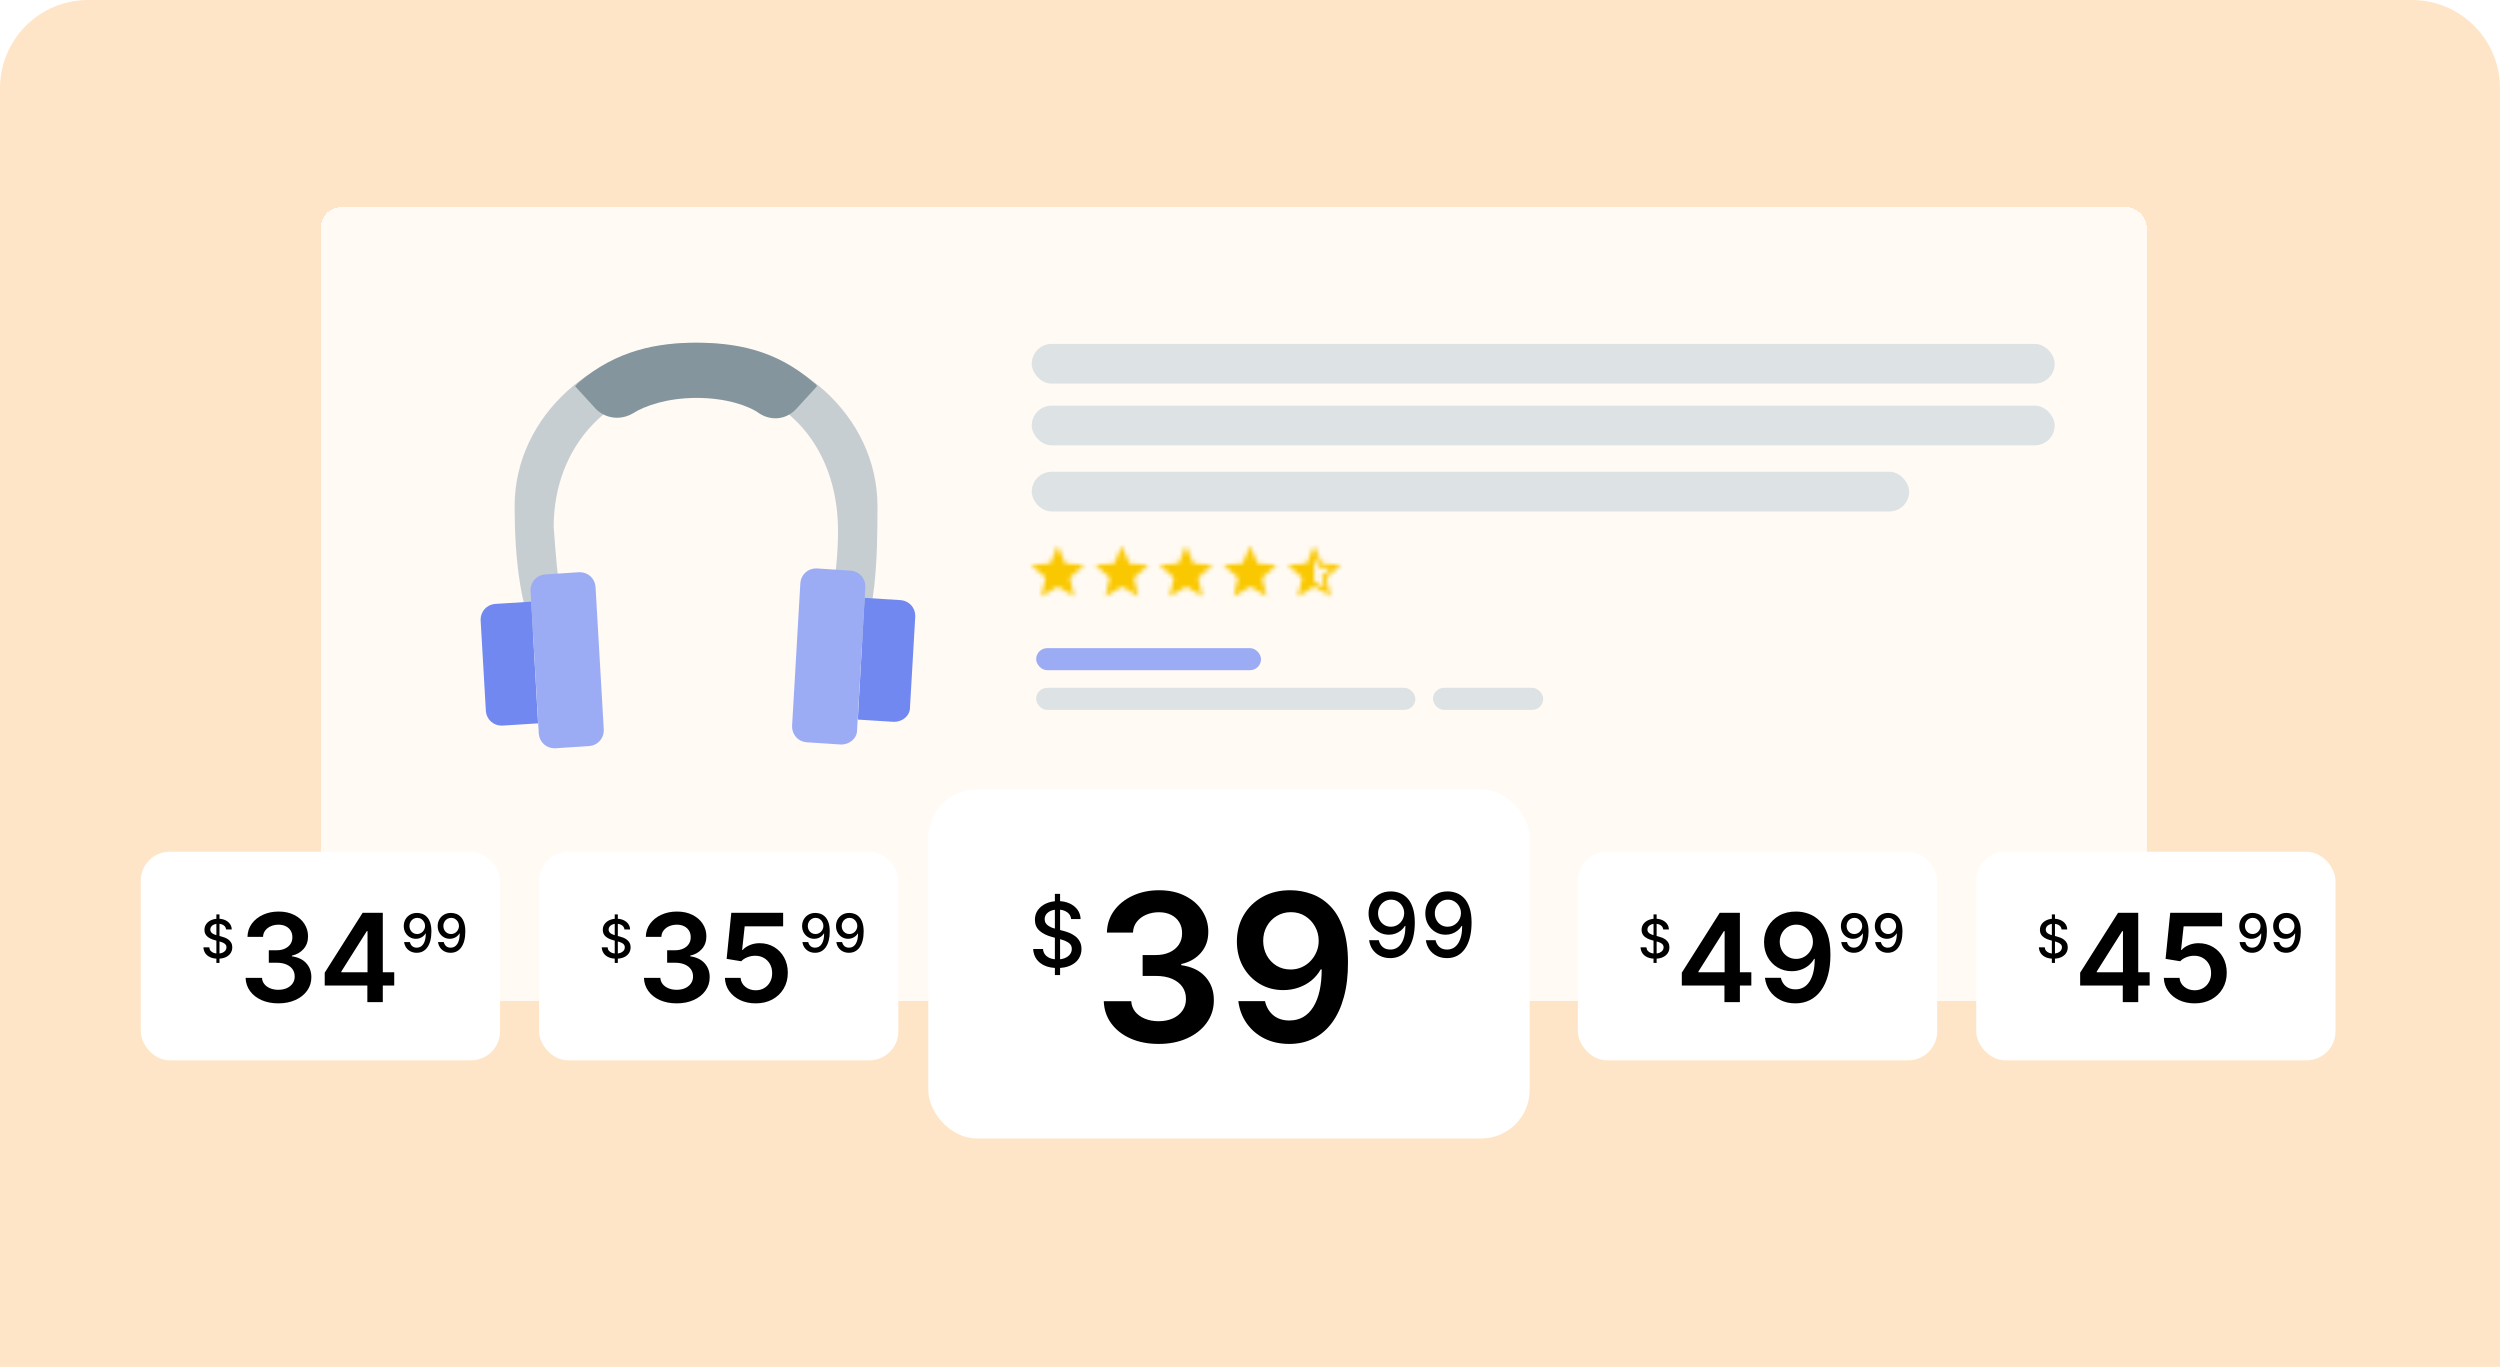 <?xml version="1.0" encoding="UTF-8"?> <svg xmlns="http://www.w3.org/2000/svg" width="567" height="311" viewBox="0 0 567 311" fill="none"><path d="M0 20C0 8.954 8.954 0 20 0H547C558.046 0 567 8.954 567 20V310H0V20Z" fill="#FFE5C7"></path><g filter="url(#filter0_dd_2544_52989)"><rect x="77" y="47" width="414" height="180" rx="4.429" fill="white" fill-opacity="0.8" shape-rendering="crispEdges"></rect></g><path d="M199.012 114.812C199.012 94.331 180.589 77.729 157.864 77.729C135.138 77.729 116.715 94.331 116.715 114.812C116.715 126.412 117.932 139.291 123.116 148.279L130.316 146.957C127.257 139.203 126.523 132.732 125.575 119.456C125.575 101.013 138.673 86.719 157.864 86.719C177.054 86.719 190.062 100.489 190.062 120.404C190.062 129.413 188.318 139.992 185.32 148.279L193.632 149.738C198.821 140.274 199.012 126.203 199.012 114.812Z" fill="#C6CED1"></path><path d="M113.801 164.574L122.03 164.06L120.487 136.456L112.258 136.971C110.372 137.142 109 138.685 109 140.571L110.2 161.317C110.372 163.203 111.915 164.574 113.801 164.574Z" fill="#7088F0"></path><path d="M202.784 163.717L194.555 163.203L196.098 135.599L204.327 136.113C206.213 136.285 207.585 137.828 207.585 139.714L206.385 160.459C206.385 162.345 204.67 163.717 202.784 163.717Z" fill="#7088F0"></path><path d="M190.782 168.861L182.896 168.346C181.01 168.175 179.638 166.632 179.638 164.746L181.524 132.17C181.695 130.284 183.238 128.913 185.124 128.913L193.011 129.427C194.897 129.598 196.269 131.141 196.269 133.027L194.383 165.603C194.383 167.489 192.668 168.861 190.782 168.861Z" fill="#9BACF5"></path><path d="M125.802 169.718L133.689 169.203C135.575 169.032 136.947 167.489 136.947 165.603L135.061 133.027C134.889 131.141 133.346 129.77 131.46 129.77L123.573 130.284C121.688 130.456 120.316 131.999 120.316 133.885L122.202 166.46C122.373 168.346 123.916 169.718 125.802 169.718Z" fill="#9BACF5"></path><path d="M158.025 90.246C151.409 90.246 146.246 92.009 143.502 93.772C140.759 95.359 137.37 95.006 135.111 92.714L130.432 87.602C130.754 87.249 130.916 87.073 131.077 86.896C139.791 79.316 149.312 77.729 157.864 77.729C166.416 77.729 175.937 79.139 184.651 86.896C184.973 87.073 185.135 87.249 185.296 87.602L180.616 92.714C178.357 95.182 174.969 95.535 172.225 93.772C169.805 92.009 164.641 90.246 158.025 90.246Z" fill="#85959D"></path><rect x="234" y="92" width="232" height="9" rx="4.5" fill="#DDE2E4"></rect><rect x="234" y="78" width="232" height="9" rx="4.5" fill="#DDE2E4"></rect><rect x="234" y="107" width="199" height="9" rx="4.5" fill="#DDE2E4"></rect><rect x="235" y="156" width="86" height="5" rx="2.5" fill="#DDE2E4"></rect><rect x="235" y="147" width="51" height="5" rx="2.5" fill="#9BACF5"></rect><rect x="325" y="156" width="25" height="5" rx="2.5" fill="#DDE2E4"></rect><g filter="url(#filter1_dd_2544_52989)"><rect x="215.686" y="179" width="136.4" height="79.2" rx="11" fill="white"></rect></g><path d="M239.247 221.141V202.731H240.427V221.141H239.247ZM242.937 208.441C242.86 207.76 242.544 207.233 241.987 206.859C241.431 206.48 240.731 206.291 239.887 206.291C239.283 206.291 238.761 206.387 238.32 206.579C237.879 206.766 237.536 207.024 237.291 207.355C237.052 207.681 236.932 208.053 236.932 208.47C236.932 208.82 237.013 209.122 237.176 209.376C237.344 209.63 237.562 209.844 237.831 210.016C238.104 210.184 238.396 210.325 238.708 210.44C239.02 210.551 239.319 210.642 239.607 210.714L241.045 211.088C241.515 211.203 241.997 211.359 242.491 211.555C242.985 211.752 243.442 212.011 243.864 212.332C244.286 212.653 244.627 213.051 244.886 213.526C245.149 214 245.281 214.568 245.281 215.23C245.281 216.064 245.065 216.805 244.634 217.452C244.207 218.099 243.586 218.61 242.771 218.984C241.961 219.358 240.981 219.545 239.83 219.545C238.727 219.545 237.773 219.37 236.968 219.02C236.162 218.67 235.532 218.174 235.076 217.531C234.621 216.884 234.369 216.117 234.321 215.23H236.551C236.594 215.762 236.766 216.206 237.068 216.56C237.375 216.91 237.766 217.172 238.241 217.344C238.72 217.512 239.245 217.596 239.816 217.596C240.444 217.596 241.002 217.498 241.491 217.301C241.985 217.1 242.373 216.822 242.656 216.467C242.939 216.107 243.08 215.688 243.08 215.208C243.08 214.772 242.956 214.415 242.707 214.137C242.462 213.859 242.129 213.629 241.707 213.446C241.29 213.264 240.818 213.104 240.29 212.965L238.55 212.49C237.37 212.169 236.436 211.697 235.745 211.073C235.06 210.45 234.717 209.625 234.717 208.599C234.717 207.751 234.947 207.01 235.407 206.377C235.867 205.744 236.491 205.253 237.277 204.903C238.063 204.548 238.95 204.371 239.938 204.371C240.935 204.371 241.815 204.546 242.577 204.896C243.344 205.246 243.948 205.728 244.389 206.341C244.83 206.95 245.06 207.65 245.08 208.441H242.937Z" fill="black"></path><path d="M315.5 202.171C316.157 202.176 316.804 202.296 317.441 202.53C318.079 202.765 318.654 203.149 319.167 203.681C319.685 204.213 320.097 204.932 320.404 205.839C320.716 206.74 320.874 207.862 320.879 209.204C320.879 210.494 320.749 211.642 320.491 212.649C320.232 213.651 319.86 214.497 319.376 215.187C318.896 215.878 318.314 216.403 317.628 216.762C316.943 217.122 316.171 217.302 315.313 217.302C314.435 217.302 313.656 217.129 312.976 216.784C312.295 216.439 311.741 215.962 311.314 215.353C310.888 214.739 310.622 214.034 310.516 213.238H312.709C312.853 213.871 313.146 214.384 313.587 214.777C314.033 215.166 314.608 215.36 315.313 215.36C316.391 215.36 317.233 214.89 317.837 213.95C318.441 213.006 318.745 211.688 318.75 209.995H318.635C318.386 210.407 318.074 210.762 317.7 211.059C317.331 211.357 316.916 211.587 316.456 211.75C315.996 211.913 315.505 211.994 314.982 211.994C314.133 211.994 313.361 211.786 312.666 211.369C311.971 210.952 311.417 210.379 311.005 209.65C310.593 208.921 310.387 208.089 310.387 207.155C310.387 206.224 310.598 205.381 311.019 204.623C311.446 203.866 312.041 203.266 312.803 202.825C313.57 202.379 314.469 202.161 315.5 202.171ZM315.507 204.041C314.946 204.041 314.44 204.18 313.99 204.458C313.544 204.731 313.191 205.103 312.932 205.572C312.674 206.037 312.544 206.555 312.544 207.126C312.544 207.696 312.669 208.214 312.918 208.679C313.172 209.139 313.517 209.506 313.954 209.779C314.395 210.048 314.898 210.182 315.464 210.182C315.886 210.182 316.279 210.101 316.643 209.938C317.008 209.775 317.326 209.549 317.6 209.262C317.873 208.969 318.086 208.638 318.24 208.269C318.393 207.9 318.47 207.512 318.47 207.104C318.47 206.562 318.34 206.059 318.081 205.594C317.827 205.129 317.477 204.755 317.031 204.472C316.586 204.184 316.077 204.041 315.507 204.041ZM328.374 202.171C329.031 202.176 329.678 202.296 330.316 202.53C330.953 202.765 331.529 203.149 332.042 203.681C332.56 204.213 332.972 204.932 333.279 205.839C333.59 206.74 333.749 207.862 333.753 209.204C333.753 210.494 333.624 211.642 333.365 212.649C333.106 213.651 332.735 214.497 332.25 215.187C331.771 215.878 331.188 216.403 330.503 216.762C329.817 217.122 329.045 217.302 328.187 217.302C327.31 217.302 326.531 217.129 325.85 216.784C325.169 216.439 324.615 215.962 324.189 215.353C323.762 214.739 323.496 214.034 323.39 213.238H325.584C325.728 213.871 326.02 214.384 326.461 214.777C326.907 215.166 327.482 215.36 328.187 215.36C329.266 215.36 330.107 214.89 330.711 213.95C331.315 213.006 331.62 211.688 331.625 209.995H331.51C331.26 210.407 330.949 210.762 330.575 211.059C330.206 211.357 329.791 211.587 329.331 211.75C328.87 211.913 328.379 211.994 327.856 211.994C327.008 211.994 326.236 211.786 325.541 211.369C324.846 210.952 324.292 210.379 323.88 209.65C323.467 208.921 323.261 208.089 323.261 207.155C323.261 206.224 323.472 205.381 323.894 204.623C324.321 203.866 324.915 203.266 325.677 202.825C326.444 202.379 327.343 202.161 328.374 202.171ZM328.381 204.041C327.82 204.041 327.315 204.18 326.864 204.458C326.418 204.731 326.066 205.103 325.807 205.572C325.548 206.037 325.418 206.555 325.418 207.126C325.418 207.696 325.543 208.214 325.792 208.679C326.047 209.139 326.392 209.506 326.828 209.779C327.269 210.048 327.772 210.182 328.338 210.182C328.76 210.182 329.153 210.101 329.518 209.938C329.882 209.775 330.201 209.549 330.474 209.262C330.747 208.969 330.961 208.638 331.114 208.269C331.267 207.9 331.344 207.512 331.344 207.104C331.344 206.562 331.215 206.059 330.956 205.594C330.702 205.129 330.352 204.755 329.906 204.472C329.46 204.184 328.952 204.041 328.381 204.041Z" fill="black"></path><path d="M262.777 236.764C260.392 236.764 258.271 236.355 256.416 235.538C254.571 234.721 253.113 233.583 252.042 232.125C250.971 230.668 250.402 228.983 250.336 227.073H256.565C256.62 227.989 256.924 228.79 257.476 229.475C258.028 230.149 258.763 230.673 259.679 231.049C260.596 231.424 261.623 231.612 262.761 231.612C263.976 231.612 265.052 231.402 265.991 230.982C266.93 230.552 267.664 229.955 268.194 229.193C268.725 228.431 268.984 227.553 268.973 226.559C268.984 225.532 268.719 224.626 268.178 223.842C267.637 223.058 266.853 222.445 265.825 222.003C264.809 221.562 263.583 221.341 262.148 221.341H259.149V216.603H262.148C263.329 216.603 264.362 216.398 265.246 215.99C266.14 215.581 266.842 215.007 267.35 214.267C267.858 213.516 268.106 212.649 268.095 211.666C268.106 210.705 267.891 209.871 267.449 209.164C267.018 208.447 266.405 207.889 265.61 207.491C264.826 207.094 263.904 206.895 262.843 206.895C261.805 206.895 260.844 207.083 259.961 207.458C259.077 207.834 258.365 208.369 257.824 209.065C257.283 209.75 256.996 210.567 256.962 211.517H251.048C251.092 209.617 251.639 207.95 252.688 206.514C253.749 205.067 255.162 203.94 256.929 203.134C258.696 202.317 260.679 201.908 262.877 201.908C265.141 201.908 267.107 202.334 268.774 203.184C270.453 204.023 271.751 205.155 272.667 206.58C273.584 208.005 274.042 209.579 274.042 211.302C274.053 213.212 273.49 214.814 272.353 216.106C271.226 217.398 269.746 218.243 267.913 218.64V218.905C270.298 219.237 272.126 220.12 273.396 221.556C274.677 222.981 275.312 224.753 275.301 226.874C275.301 228.774 274.76 230.474 273.678 231.976C272.607 233.467 271.127 234.638 269.238 235.488C267.361 236.339 265.207 236.764 262.777 236.764ZM292.767 201.908C294.39 201.919 295.969 202.207 297.505 202.77C299.051 203.322 300.442 204.228 301.679 205.487C302.916 206.735 303.899 208.408 304.628 210.506C305.357 212.605 305.721 215.2 305.721 218.293C305.733 221.208 305.423 223.815 304.794 226.112C304.175 228.398 303.286 230.331 302.127 231.91C300.967 233.489 299.57 234.693 297.935 235.522C296.301 236.35 294.462 236.764 292.419 236.764C290.276 236.764 288.376 236.344 286.72 235.505C285.074 234.666 283.743 233.517 282.727 232.059C281.711 230.601 281.087 228.934 280.855 227.056H286.902C287.211 228.404 287.841 229.475 288.791 230.27C289.751 231.054 290.961 231.446 292.419 231.446C294.771 231.446 296.582 230.425 297.852 228.381C299.123 226.338 299.758 223.5 299.758 219.866H299.526C298.984 220.838 298.283 221.678 297.422 222.384C296.56 223.08 295.583 223.616 294.489 223.991C293.407 224.367 292.259 224.555 291.044 224.555C289.056 224.555 287.267 224.08 285.676 223.13C284.097 222.18 282.843 220.877 281.916 219.22C280.999 217.564 280.535 215.67 280.524 213.538C280.524 211.329 281.032 209.347 282.048 207.591C283.075 205.824 284.505 204.432 286.339 203.416C288.172 202.389 290.315 201.886 292.767 201.908ZM292.783 206.878C291.59 206.878 290.514 207.171 289.553 207.756C288.603 208.331 287.852 209.115 287.3 210.109C286.758 211.092 286.488 212.191 286.488 213.405C286.499 214.609 286.77 215.703 287.3 216.686C287.841 217.669 288.575 218.447 289.503 219.021C290.442 219.596 291.513 219.883 292.717 219.883C293.611 219.883 294.445 219.712 295.218 219.369C295.991 219.027 296.665 218.552 297.239 217.945C297.825 217.326 298.278 216.625 298.598 215.841C298.929 215.057 299.089 214.228 299.078 213.356C299.078 212.196 298.802 211.125 298.25 210.142C297.709 209.159 296.963 208.369 296.014 207.773C295.075 207.176 293.998 206.878 292.783 206.878Z" fill="black"></path><g filter="url(#filter2_dd_2544_52989)"><rect x="360.943" y="193.172" width="81.486" height="47.314" rx="6.571" fill="white"></rect></g><path d="M375.019 218.386V207.388H375.723V218.386H375.019ZM377.222 210.799C377.177 210.392 376.988 210.077 376.655 209.854C376.323 209.627 375.905 209.514 375.401 209.514C375.04 209.514 374.728 209.571 374.464 209.686C374.201 209.798 373.996 209.952 373.85 210.15C373.707 210.345 373.635 210.567 373.635 210.816C373.635 211.025 373.684 211.205 373.781 211.357C373.882 211.509 374.012 211.636 374.172 211.74C374.335 211.84 374.51 211.924 374.696 211.993C374.883 212.059 375.062 212.113 375.233 212.156L376.093 212.38C376.373 212.448 376.661 212.541 376.956 212.659C377.251 212.776 377.525 212.931 377.777 213.123C378.029 213.315 378.232 213.553 378.387 213.836C378.544 214.12 378.623 214.459 378.623 214.854C378.623 215.353 378.494 215.795 378.236 216.182C377.981 216.568 377.611 216.873 377.124 217.097C376.64 217.32 376.054 217.432 375.367 217.432C374.708 217.432 374.138 217.327 373.657 217.118C373.175 216.909 372.799 216.613 372.527 216.229C372.255 215.842 372.104 215.384 372.076 214.854H373.407C373.433 215.172 373.536 215.437 373.717 215.649C373.9 215.858 374.134 216.014 374.417 216.117C374.703 216.218 375.017 216.268 375.358 216.268C375.733 216.268 376.067 216.209 376.359 216.092C376.654 215.971 376.886 215.805 377.055 215.593C377.224 215.378 377.308 215.128 377.308 214.841C377.308 214.581 377.234 214.367 377.085 214.201C376.939 214.035 376.74 213.898 376.488 213.789C376.239 213.68 375.957 213.584 375.641 213.501L374.602 213.217C373.897 213.026 373.339 212.743 372.926 212.371C372.517 211.999 372.312 211.506 372.312 210.893C372.312 210.386 372.449 209.944 372.724 209.566C372.999 209.188 373.372 208.894 373.841 208.685C374.311 208.473 374.841 208.367 375.431 208.367C376.027 208.367 376.552 208.472 377.008 208.681C377.466 208.89 377.827 209.178 378.09 209.544C378.354 209.908 378.491 210.326 378.503 210.799H377.222Z" fill="black"></path><path d="M420.572 207.053C420.964 207.056 421.351 207.127 421.732 207.267C422.113 207.408 422.457 207.637 422.763 207.955C423.072 208.273 423.319 208.702 423.502 209.244C423.688 209.782 423.783 210.452 423.786 211.254C423.786 212.025 423.708 212.711 423.554 213.312C423.399 213.911 423.177 214.416 422.888 214.829C422.601 215.241 422.253 215.555 421.844 215.77C421.434 215.984 420.973 216.092 420.46 216.092C419.936 216.092 419.471 215.989 419.064 215.782C418.657 215.576 418.327 215.291 418.072 214.928C417.817 214.561 417.658 214.14 417.595 213.664H418.905C418.991 214.043 419.166 214.349 419.429 214.584C419.696 214.816 420.039 214.932 420.46 214.932C421.105 214.932 421.607 214.651 421.968 214.09C422.329 213.526 422.511 212.738 422.514 211.727H422.445C422.296 211.973 422.11 212.185 421.887 212.363C421.666 212.54 421.418 212.678 421.143 212.775C420.869 212.873 420.575 212.921 420.263 212.921C419.756 212.921 419.295 212.797 418.879 212.547C418.464 212.298 418.133 211.956 417.887 211.521C417.641 211.085 417.518 210.588 417.518 210.03C417.518 209.474 417.644 208.97 417.896 208.518C418.15 208.065 418.506 207.707 418.961 207.444C419.419 207.177 419.956 207.047 420.572 207.053ZM420.576 208.17C420.241 208.17 419.939 208.253 419.67 208.419C419.404 208.582 419.193 208.804 419.038 209.085C418.884 209.363 418.806 209.672 418.806 210.013C418.806 210.354 418.881 210.663 419.03 210.941C419.182 211.216 419.388 211.435 419.648 211.598C419.912 211.758 420.213 211.839 420.551 211.839C420.803 211.839 421.037 211.79 421.255 211.693C421.473 211.595 421.663 211.461 421.827 211.289C421.99 211.114 422.117 210.916 422.209 210.696C422.301 210.475 422.346 210.243 422.346 210C422.346 209.676 422.269 209.375 422.114 209.098C421.963 208.82 421.754 208.596 421.487 208.427C421.221 208.256 420.917 208.17 420.576 208.17ZM428.263 207.053C428.656 207.056 429.042 207.127 429.423 207.267C429.804 207.408 430.148 207.637 430.454 207.955C430.764 208.273 431.01 208.702 431.193 209.244C431.379 209.782 431.474 210.452 431.477 211.254C431.477 212.025 431.399 212.711 431.245 213.312C431.09 213.911 430.868 214.416 430.579 214.829C430.293 215.241 429.945 215.555 429.535 215.77C429.125 215.984 428.664 216.092 428.152 216.092C427.627 216.092 427.162 215.989 426.755 215.782C426.349 215.576 426.018 215.291 425.763 214.928C425.508 214.561 425.349 214.14 425.286 213.664H426.596C426.682 214.043 426.857 214.349 427.121 214.584C427.387 214.816 427.731 214.932 428.152 214.932C428.796 214.932 429.299 214.651 429.66 214.09C430.02 213.526 430.202 212.738 430.205 211.727H430.136C429.987 211.973 429.801 212.185 429.578 212.363C429.357 212.54 429.11 212.678 428.835 212.775C428.56 212.873 428.266 212.921 427.954 212.921C427.447 212.921 426.986 212.797 426.571 212.547C426.155 212.298 425.825 211.956 425.578 211.521C425.332 211.085 425.209 210.588 425.209 210.03C425.209 209.474 425.335 208.97 425.587 208.518C425.842 208.065 426.197 207.707 426.652 207.444C427.11 207.177 427.648 207.047 428.263 207.053ZM428.268 208.17C427.932 208.17 427.63 208.253 427.361 208.419C427.095 208.582 426.884 208.804 426.73 209.085C426.575 209.363 426.498 209.672 426.498 210.013C426.498 210.354 426.572 210.663 426.721 210.941C426.873 211.216 427.079 211.435 427.34 211.598C427.603 211.758 427.904 211.839 428.242 211.839C428.494 211.839 428.729 211.79 428.946 211.693C429.164 211.595 429.355 211.461 429.518 211.289C429.681 211.114 429.808 210.916 429.9 210.696C429.992 210.475 430.038 210.243 430.038 210C430.038 209.676 429.96 209.375 429.806 209.098C429.654 208.82 429.445 208.596 429.178 208.427C428.912 208.256 428.608 208.17 428.268 208.17Z" fill="black"></path><path d="M381.435 223.525V220.606L390.035 207.017H392.47V211.174H390.985L385.196 220.348V220.507H397.201V223.525H381.435ZM391.104 227.286V222.634L391.144 221.328V207.017H394.608V227.286H391.104ZM407.399 206.74C408.369 206.747 409.313 206.918 410.23 207.255C411.154 207.585 411.985 208.126 412.724 208.878C413.463 209.623 414.05 210.623 414.485 211.877C414.921 213.13 415.139 214.681 415.139 216.528C415.145 218.27 414.96 219.827 414.584 221.199C414.215 222.565 413.684 223.72 412.991 224.663C412.298 225.607 411.464 226.326 410.487 226.821C409.511 227.316 408.412 227.563 407.191 227.563C405.912 227.563 404.777 227.312 403.787 226.811C402.804 226.309 402.009 225.623 401.402 224.752C400.795 223.881 400.422 222.885 400.284 221.763H403.896C404.081 222.568 404.457 223.208 405.024 223.683C405.598 224.152 406.321 224.386 407.191 224.386C408.597 224.386 409.679 223.776 410.438 222.555C411.196 221.335 411.576 219.639 411.576 217.468H411.437C411.114 218.049 410.695 218.55 410.18 218.973C409.666 219.388 409.082 219.708 408.429 219.933C407.782 220.157 407.096 220.269 406.37 220.269C405.182 220.269 404.114 219.985 403.163 219.418C402.22 218.85 401.471 218.072 400.917 217.082C400.369 216.093 400.092 214.961 400.086 213.688C400.086 212.368 400.389 211.184 400.996 210.135C401.61 209.079 402.464 208.248 403.559 207.641C404.655 207.027 405.935 206.727 407.399 206.74ZM407.409 209.709C406.697 209.709 406.053 209.884 405.479 210.234C404.912 210.577 404.463 211.045 404.133 211.639C403.81 212.226 403.648 212.883 403.648 213.608C403.655 214.328 403.817 214.981 404.133 215.568C404.457 216.155 404.895 216.62 405.45 216.963C406.01 217.307 406.65 217.478 407.37 217.478C407.904 217.478 408.402 217.376 408.864 217.171C409.326 216.967 409.728 216.683 410.071 216.32C410.421 215.951 410.692 215.532 410.883 215.063C411.081 214.595 411.177 214.1 411.17 213.579C411.17 212.886 411.005 212.246 410.675 211.659C410.352 211.072 409.907 210.6 409.339 210.244C408.778 209.887 408.135 209.709 407.409 209.709Z" fill="black"></path><g filter="url(#filter3_dd_2544_52989)"><rect x="451.286" y="193.172" width="81.486" height="47.314" rx="6.571" fill="white"></rect></g><path d="M465.361 218.386V207.388H466.066V218.386H465.361ZM467.565 210.799C467.519 210.392 467.33 210.077 466.998 209.854C466.666 209.627 466.248 209.514 465.744 209.514C465.383 209.514 465.071 209.571 464.807 209.686C464.544 209.798 464.339 209.952 464.193 210.15C464.05 210.345 463.978 210.567 463.978 210.816C463.978 211.025 464.027 211.205 464.124 211.357C464.224 211.509 464.355 211.636 464.515 211.74C464.678 211.84 464.853 211.924 465.039 211.993C465.225 212.059 465.404 212.113 465.576 212.156L466.435 212.38C466.716 212.448 467.004 212.541 467.299 212.659C467.594 212.776 467.867 212.931 468.119 213.123C468.372 213.315 468.575 213.553 468.73 213.836C468.887 214.12 468.966 214.459 468.966 214.854C468.966 215.353 468.837 215.795 468.579 216.182C468.324 216.568 467.953 216.873 467.466 217.097C466.982 217.32 466.397 217.432 465.709 217.432C465.051 217.432 464.481 217.327 463.999 217.118C463.518 216.909 463.142 216.613 462.87 216.229C462.597 215.842 462.447 215.384 462.418 214.854H463.75C463.776 215.172 463.879 215.437 464.06 215.649C464.243 215.858 464.476 216.014 464.76 216.117C465.046 216.218 465.36 216.268 465.701 216.268C466.076 216.268 466.41 216.209 466.702 216.092C466.997 215.971 467.229 215.805 467.398 215.593C467.567 215.378 467.651 215.128 467.651 214.841C467.651 214.581 467.577 214.367 467.428 214.201C467.282 214.035 467.083 213.898 466.831 213.789C466.581 213.68 466.299 213.584 465.984 213.501L464.945 213.217C464.24 213.026 463.682 212.743 463.269 212.371C462.86 211.999 462.655 211.506 462.655 210.893C462.655 210.386 462.792 209.944 463.067 209.566C463.342 209.188 463.714 208.894 464.184 208.685C464.654 208.473 465.184 208.367 465.774 208.367C466.369 208.367 466.895 208.472 467.35 208.681C467.809 208.89 468.17 209.178 468.433 209.544C468.697 209.908 468.834 210.326 468.846 210.799H467.565Z" fill="black"></path><path d="M510.915 207.053C511.307 207.056 511.694 207.127 512.075 207.267C512.456 207.408 512.8 207.637 513.106 207.955C513.415 208.273 513.662 208.702 513.845 209.244C514.031 209.782 514.126 210.452 514.129 211.254C514.129 212.025 514.051 212.711 513.897 213.312C513.742 213.911 513.52 214.416 513.231 214.829C512.944 215.241 512.596 215.555 512.187 215.77C511.777 215.984 511.316 216.092 510.803 216.092C510.279 216.092 509.814 215.989 509.407 215.782C509 215.576 508.67 215.291 508.415 214.928C508.16 214.561 508.001 214.14 507.938 213.664H509.248C509.334 214.043 509.509 214.349 509.772 214.584C510.039 214.816 510.382 214.932 510.803 214.932C511.448 214.932 511.95 214.651 512.311 214.09C512.672 213.526 512.854 212.738 512.857 211.727H512.788C512.639 211.973 512.453 212.185 512.23 212.363C512.009 212.54 511.761 212.678 511.486 212.775C511.212 212.873 510.918 212.921 510.606 212.921C510.099 212.921 509.638 212.797 509.222 212.547C508.807 212.298 508.476 211.956 508.23 211.521C507.984 211.085 507.861 210.588 507.861 210.03C507.861 209.474 507.987 208.97 508.239 208.518C508.493 208.065 508.849 207.707 509.304 207.444C509.762 207.177 510.299 207.047 510.915 207.053ZM510.919 208.17C510.584 208.17 510.282 208.253 510.013 208.419C509.747 208.582 509.536 208.804 509.381 209.085C509.227 209.363 509.149 209.672 509.149 210.013C509.149 210.354 509.224 210.663 509.373 210.941C509.525 211.216 509.731 211.435 509.991 211.598C510.255 211.758 510.556 211.839 510.894 211.839C511.146 211.839 511.381 211.79 511.598 211.693C511.816 211.595 512.006 211.461 512.17 211.289C512.333 211.114 512.46 210.916 512.552 210.696C512.644 210.475 512.689 210.243 512.689 210C512.689 209.676 512.612 209.375 512.457 209.098C512.306 208.82 512.097 208.596 511.83 208.427C511.564 208.256 511.26 208.17 510.919 208.17ZM518.606 207.053C518.999 207.056 519.385 207.127 519.766 207.267C520.147 207.408 520.491 207.637 520.797 207.955C521.107 208.273 521.353 208.702 521.536 209.244C521.722 209.782 521.817 210.452 521.82 211.254C521.82 212.025 521.743 212.711 521.588 213.312C521.433 213.911 521.211 214.416 520.922 214.829C520.636 215.241 520.288 215.555 519.878 215.77C519.468 215.984 519.007 216.092 518.495 216.092C517.97 216.092 517.505 215.989 517.098 215.782C516.692 215.576 516.361 215.291 516.106 214.928C515.851 214.561 515.692 214.14 515.629 213.664H516.939C517.025 214.043 517.2 214.349 517.464 214.584C517.73 214.816 518.074 214.932 518.495 214.932C519.139 214.932 519.642 214.651 520.003 214.09C520.363 213.526 520.545 212.738 520.548 211.727H520.479C520.331 211.973 520.144 212.185 519.921 212.363C519.7 212.54 519.453 212.678 519.178 212.775C518.903 212.873 518.609 212.921 518.297 212.921C517.79 212.921 517.329 212.797 516.914 212.547C516.498 212.298 516.168 211.956 515.921 211.521C515.675 211.085 515.552 210.588 515.552 210.03C515.552 209.474 515.678 208.97 515.93 208.518C516.185 208.065 516.54 207.707 516.995 207.444C517.454 207.177 517.991 207.047 518.606 207.053ZM518.611 208.17C518.276 208.17 517.973 208.253 517.704 208.419C517.438 208.582 517.227 208.804 517.073 209.085C516.918 209.363 516.841 209.672 516.841 210.013C516.841 210.354 516.915 210.663 517.064 210.941C517.216 211.216 517.422 211.435 517.683 211.598C517.946 211.758 518.247 211.839 518.585 211.839C518.837 211.839 519.072 211.79 519.289 211.693C519.507 211.595 519.698 211.461 519.861 211.289C520.024 211.114 520.151 210.916 520.243 210.696C520.335 210.475 520.381 210.243 520.381 210C520.381 209.676 520.303 209.375 520.149 209.098C519.997 208.82 519.788 208.596 519.521 208.427C519.255 208.256 518.951 208.17 518.611 208.17Z" fill="black"></path><path d="M471.778 223.525V220.606L480.378 207.017H482.813V211.174H481.328L475.539 220.348V220.507H487.544V223.525H471.778ZM481.447 227.286V222.634L481.487 221.328V207.017H484.951V227.286H481.447ZM497.752 227.563C496.433 227.563 495.252 227.316 494.209 226.821C493.167 226.319 492.339 225.633 491.725 224.762C491.118 223.891 490.795 222.895 490.755 221.773H494.318C494.384 222.605 494.744 223.284 495.397 223.812C496.05 224.333 496.835 224.594 497.752 224.594C498.471 224.594 499.111 224.429 499.672 224.099C500.233 223.769 500.675 223.311 500.998 222.723C501.322 222.136 501.48 221.467 501.473 220.714C501.48 219.949 501.318 219.269 500.989 218.676C500.659 218.082 500.207 217.617 499.633 217.28C499.059 216.937 498.399 216.766 497.653 216.766C497.046 216.759 496.449 216.871 495.862 217.102C495.275 217.333 494.81 217.636 494.467 218.013L491.151 217.468L492.21 207.017H503.967V210.085H495.248L494.664 215.459H494.783C495.159 215.017 495.69 214.651 496.377 214.361C497.063 214.064 497.815 213.915 498.633 213.915C499.86 213.915 500.956 214.206 501.919 214.786C502.882 215.36 503.641 216.152 504.195 217.161C504.749 218.171 505.026 219.326 505.026 220.625C505.026 221.965 504.716 223.159 504.096 224.208C503.483 225.25 502.628 226.072 501.533 226.672C500.444 227.266 499.184 227.563 497.752 227.563Z" fill="black"></path><g filter="url(#filter4_dd_2544_52989)"><rect x="125.343" y="193.172" width="81.486" height="47.314" rx="6.571" fill="white"></rect></g><path d="M139.419 218.386V207.388H140.123V218.386H139.419ZM141.623 210.799C141.577 210.392 141.388 210.077 141.056 209.854C140.723 209.627 140.305 209.514 139.801 209.514C139.44 209.514 139.128 209.571 138.864 209.686C138.601 209.798 138.396 209.952 138.25 210.15C138.107 210.345 138.035 210.567 138.035 210.816C138.035 211.025 138.084 211.205 138.181 211.357C138.282 211.509 138.412 211.636 138.572 211.74C138.736 211.84 138.91 211.924 139.096 211.993C139.283 212.059 139.462 212.113 139.634 212.156L140.493 212.38C140.773 212.448 141.061 212.541 141.356 212.659C141.651 212.776 141.925 212.931 142.177 213.123C142.429 213.315 142.632 213.553 142.787 213.836C142.944 214.12 143.023 214.459 143.023 214.854C143.023 215.353 142.894 215.795 142.637 216.182C142.382 216.568 142.011 216.873 141.524 217.097C141.04 217.32 140.454 217.432 139.767 217.432C139.108 217.432 138.538 217.327 138.057 217.118C137.576 216.909 137.199 216.613 136.927 216.229C136.655 215.842 136.504 215.384 136.476 214.854H137.808C137.833 215.172 137.937 215.437 138.117 215.649C138.3 215.858 138.534 216.014 138.817 216.117C139.104 216.218 139.417 216.268 139.758 216.268C140.133 216.268 140.467 216.209 140.759 216.092C141.054 215.971 141.286 215.805 141.455 215.593C141.624 215.378 141.709 215.128 141.709 214.841C141.709 214.581 141.634 214.367 141.485 214.201C141.339 214.035 141.14 213.898 140.888 213.789C140.639 213.68 140.357 213.584 140.042 213.501L139.002 213.217C138.297 213.026 137.739 212.743 137.326 212.371C136.917 211.999 136.712 211.506 136.712 210.893C136.712 210.386 136.85 209.944 137.125 209.566C137.4 209.188 137.772 208.894 138.242 208.685C138.711 208.473 139.241 208.367 139.831 208.367C140.427 208.367 140.952 208.472 141.408 208.681C141.866 208.89 142.227 209.178 142.49 209.544C142.754 209.908 142.891 210.326 142.903 210.799H141.623Z" fill="black"></path><path d="M184.972 207.053C185.364 207.056 185.751 207.127 186.132 207.267C186.513 207.408 186.857 207.637 187.163 207.955C187.472 208.273 187.719 208.702 187.902 209.244C188.088 209.782 188.183 210.452 188.186 211.254C188.186 212.025 188.108 212.711 187.954 213.312C187.799 213.911 187.577 214.416 187.288 214.829C187.001 215.241 186.653 215.555 186.244 215.77C185.834 215.984 185.373 216.092 184.86 216.092C184.336 216.092 183.871 215.989 183.464 215.782C183.057 215.576 182.727 215.291 182.472 214.928C182.217 214.561 182.058 214.14 181.995 213.664H183.305C183.391 214.043 183.566 214.349 183.829 214.584C184.096 214.816 184.439 214.932 184.86 214.932C185.505 214.932 186.007 214.651 186.368 214.09C186.729 213.526 186.911 212.738 186.914 211.727H186.845C186.696 211.973 186.51 212.185 186.287 212.363C186.066 212.54 185.818 212.678 185.543 212.775C185.268 212.873 184.975 212.921 184.663 212.921C184.156 212.921 183.695 212.797 183.279 212.547C182.864 212.298 182.533 211.956 182.287 211.521C182.041 211.085 181.917 210.588 181.917 210.03C181.917 209.474 182.043 208.97 182.295 208.518C182.55 208.065 182.906 207.707 183.361 207.444C183.819 207.177 184.356 207.047 184.972 207.053ZM184.976 208.17C184.641 208.17 184.339 208.253 184.07 208.419C183.803 208.582 183.593 208.804 183.438 209.085C183.284 209.363 183.206 209.672 183.206 210.013C183.206 210.354 183.281 210.663 183.43 210.941C183.581 211.216 183.788 211.435 184.048 211.598C184.312 211.758 184.613 211.839 184.951 211.839C185.203 211.839 185.437 211.79 185.655 211.693C185.873 211.595 186.063 211.461 186.226 211.289C186.39 211.114 186.517 210.916 186.609 210.696C186.7 210.475 186.746 210.243 186.746 210C186.746 209.676 186.669 209.375 186.514 209.098C186.363 208.82 186.153 208.596 185.887 208.427C185.621 208.256 185.317 208.17 184.976 208.17ZM192.663 207.053C193.056 207.056 193.442 207.127 193.823 207.267C194.204 207.408 194.548 207.637 194.854 207.955C195.164 208.273 195.41 208.702 195.593 209.244C195.779 209.782 195.874 210.452 195.877 211.254C195.877 212.025 195.799 212.711 195.645 213.312C195.49 213.911 195.268 214.416 194.979 214.829C194.692 215.241 194.344 215.555 193.935 215.77C193.525 215.984 193.064 216.092 192.551 216.092C192.027 216.092 191.562 215.989 191.155 215.782C190.749 215.576 190.418 215.291 190.163 214.928C189.908 214.561 189.749 214.14 189.686 213.664H190.996C191.082 214.043 191.257 214.349 191.52 214.584C191.787 214.816 192.13 214.932 192.551 214.932C193.196 214.932 193.699 214.651 194.059 214.09C194.42 213.526 194.602 212.738 194.605 211.727H194.536C194.387 211.973 194.201 212.185 193.978 212.363C193.757 212.54 193.51 212.678 193.235 212.775C192.96 212.873 192.666 212.921 192.354 212.921C191.847 212.921 191.386 212.797 190.971 212.547C190.555 212.298 190.224 211.956 189.978 211.521C189.732 211.085 189.609 210.588 189.609 210.03C189.609 209.474 189.735 208.97 189.987 208.518C190.242 208.065 190.597 207.707 191.052 207.444C191.51 207.177 192.047 207.047 192.663 207.053ZM192.667 208.17C192.332 208.17 192.03 208.253 191.761 208.419C191.495 208.582 191.284 208.804 191.129 209.085C190.975 209.363 190.897 209.672 190.897 210.013C190.897 210.354 190.972 210.663 191.121 210.941C191.273 211.216 191.479 211.435 191.74 211.598C192.003 211.758 192.304 211.839 192.642 211.839C192.894 211.839 193.129 211.79 193.346 211.693C193.564 211.595 193.754 211.461 193.918 211.289C194.081 211.114 194.208 210.916 194.3 210.696C194.392 210.475 194.438 210.243 194.438 210C194.438 209.676 194.36 209.375 194.206 209.098C194.054 208.82 193.845 208.596 193.578 208.427C193.312 208.256 193.008 208.17 192.667 208.17Z" fill="black"></path><path d="M153.476 227.563C152.05 227.563 150.784 227.319 149.675 226.831C148.573 226.342 147.702 225.663 147.062 224.792C146.422 223.921 146.083 222.915 146.043 221.773H149.764C149.797 222.321 149.979 222.799 150.309 223.208C150.638 223.611 151.077 223.924 151.625 224.149C152.172 224.373 152.786 224.485 153.466 224.485C154.191 224.485 154.835 224.36 155.396 224.109C155.956 223.852 156.395 223.495 156.712 223.04C157.028 222.585 157.184 222.06 157.177 221.467C157.184 220.853 157.025 220.312 156.702 219.843C156.379 219.375 155.91 219.009 155.297 218.745C154.69 218.481 153.957 218.349 153.099 218.349H151.308V215.519H153.099C153.805 215.519 154.422 215.396 154.95 215.152C155.485 214.908 155.904 214.565 156.207 214.123C156.511 213.674 156.659 213.157 156.652 212.569C156.659 211.995 156.53 211.497 156.266 211.075C156.009 210.646 155.643 210.313 155.168 210.075C154.699 209.838 154.149 209.719 153.515 209.719C152.895 209.719 152.321 209.831 151.793 210.056C151.265 210.28 150.84 210.6 150.516 211.016C150.193 211.425 150.022 211.913 150.002 212.48H146.469C146.495 211.345 146.822 210.349 147.448 209.491C148.082 208.627 148.926 207.954 149.982 207.472C151.038 206.984 152.222 206.74 153.535 206.74C154.887 206.74 156.062 206.994 157.058 207.502C158.061 208.004 158.836 208.68 159.384 209.531C159.932 210.382 160.205 211.322 160.205 212.352C160.212 213.493 159.875 214.45 159.196 215.222C158.523 215.994 157.639 216.498 156.544 216.736V216.894C157.969 217.092 159.061 217.62 159.819 218.478C160.585 219.329 160.964 220.388 160.958 221.655C160.958 222.789 160.634 223.805 159.988 224.703C159.348 225.594 158.464 226.293 157.335 226.801C156.214 227.309 154.927 227.563 153.476 227.563ZM171.401 227.563C170.082 227.563 168.901 227.316 167.858 226.821C166.816 226.319 165.988 225.633 165.374 224.762C164.767 223.891 164.444 222.895 164.404 221.773H167.967C168.033 222.605 168.392 223.284 169.046 223.812C169.699 224.333 170.484 224.594 171.401 224.594C172.12 224.594 172.76 224.429 173.321 224.099C173.882 223.769 174.324 223.311 174.647 222.723C174.971 222.136 175.129 221.467 175.122 220.714C175.129 219.949 174.967 219.269 174.637 218.676C174.307 218.082 173.856 217.617 173.282 217.28C172.708 216.937 172.048 216.766 171.302 216.766C170.695 216.759 170.098 216.871 169.511 217.102C168.924 217.333 168.458 217.636 168.115 218.013L164.8 217.468L165.859 207.017H177.616V210.085H168.897L168.313 215.459H168.432C168.808 215.017 169.339 214.651 170.025 214.361C170.712 214.064 171.464 213.915 172.282 213.915C173.509 213.915 174.604 214.206 175.568 214.786C176.531 215.36 177.29 216.152 177.844 217.161C178.398 218.171 178.675 219.326 178.675 220.625C178.675 221.965 178.365 223.159 177.745 224.208C177.131 225.25 176.277 226.072 175.182 226.672C174.093 227.266 172.833 227.563 171.401 227.563Z" fill="black"></path><g filter="url(#filter5_dd_2544_52989)"><rect x="35" y="193.172" width="81.486" height="47.314" rx="6.571" fill="white"></rect></g><path d="M49.076 218.386V207.388H49.78V218.386H49.076ZM51.28 210.799C51.234 210.392 51.045 210.077 50.713 209.854C50.38 209.627 49.962 209.514 49.458 209.514C49.097 209.514 48.785 209.571 48.522 209.686C48.258 209.798 48.053 209.952 47.907 210.15C47.764 210.345 47.692 210.567 47.692 210.816C47.692 211.025 47.741 211.205 47.839 211.357C47.939 211.509 48.069 211.636 48.23 211.74C48.393 211.84 48.567 211.924 48.754 211.993C48.94 212.059 49.119 212.113 49.291 212.156L50.15 212.38C50.431 212.448 50.718 212.541 51.013 212.659C51.308 212.776 51.582 212.931 51.834 213.123C52.086 213.315 52.289 213.553 52.444 213.836C52.602 214.12 52.68 214.459 52.68 214.854C52.68 215.353 52.551 215.795 52.294 216.182C52.039 216.568 51.668 216.873 51.181 217.097C50.697 217.32 50.111 217.432 49.424 217.432C48.765 217.432 48.195 217.327 47.714 217.118C47.233 216.909 46.856 216.613 46.584 216.229C46.312 215.842 46.162 215.384 46.133 214.854H47.465C47.49 215.172 47.594 215.437 47.774 215.649C47.957 215.858 48.191 216.014 48.474 216.117C48.761 216.218 49.074 216.268 49.415 216.268C49.79 216.268 50.124 216.209 50.416 216.092C50.711 215.971 50.943 215.805 51.112 215.593C51.281 215.378 51.366 215.128 51.366 214.841C51.366 214.581 51.291 214.367 51.142 214.201C50.996 214.035 50.797 213.898 50.545 213.789C50.296 213.68 50.014 213.584 49.699 213.501L48.659 213.217C47.955 213.026 47.396 212.743 46.984 212.371C46.574 211.999 46.369 211.506 46.369 210.893C46.369 210.386 46.507 209.944 46.782 209.566C47.057 209.188 47.429 208.894 47.899 208.685C48.368 208.473 48.898 208.367 49.488 208.367C50.084 208.367 50.609 208.472 51.065 208.681C51.523 208.89 51.884 209.178 52.148 209.544C52.411 209.908 52.548 210.326 52.56 210.799H51.28Z" fill="black"></path><path d="M94.629 207.053C95.022 207.056 95.408 207.127 95.789 207.267C96.17 207.408 96.514 207.637 96.82 207.955C97.129 208.273 97.376 208.702 97.559 209.244C97.745 209.782 97.84 210.452 97.843 211.254C97.843 212.025 97.765 212.711 97.611 213.312C97.456 213.911 97.234 214.416 96.945 214.829C96.658 215.241 96.31 215.555 95.901 215.77C95.491 215.984 95.03 216.092 94.517 216.092C93.993 216.092 93.528 215.989 93.121 215.782C92.714 215.576 92.384 215.291 92.129 214.928C91.874 214.561 91.715 214.14 91.652 213.664H92.962C93.048 214.043 93.223 214.349 93.486 214.584C93.753 214.816 94.096 214.932 94.517 214.932C95.162 214.932 95.665 214.651 96.025 214.09C96.386 213.526 96.568 212.738 96.571 211.727H96.502C96.353 211.973 96.167 212.185 95.944 212.363C95.723 212.54 95.475 212.678 95.201 212.775C94.925 212.873 94.632 212.921 94.32 212.921C93.813 212.921 93.352 212.797 92.936 212.547C92.521 212.298 92.19 211.956 91.944 211.521C91.698 211.085 91.575 210.588 91.575 210.03C91.575 209.474 91.701 208.97 91.953 208.518C92.207 208.065 92.563 207.707 93.018 207.444C93.476 207.177 94.013 207.047 94.629 207.053ZM94.633 208.17C94.298 208.17 93.996 208.253 93.727 208.419C93.46 208.582 93.25 208.804 93.095 209.085C92.941 209.363 92.863 209.672 92.863 210.013C92.863 210.354 92.938 210.663 93.087 210.941C93.239 211.216 93.445 211.435 93.705 211.598C93.969 211.758 94.27 211.839 94.608 211.839C94.86 211.839 95.094 211.79 95.312 211.693C95.53 211.595 95.72 211.461 95.884 211.289C96.047 211.114 96.174 210.916 96.266 210.696C96.358 210.475 96.403 210.243 96.403 210C96.403 209.676 96.326 209.375 96.171 209.098C96.02 208.82 95.811 208.596 95.544 208.427C95.278 208.256 94.974 208.17 94.633 208.17ZM102.32 207.053C102.713 207.056 103.099 207.127 103.48 207.267C103.861 207.408 104.205 207.637 104.511 207.955C104.821 208.273 105.067 208.702 105.25 209.244C105.436 209.782 105.531 210.452 105.534 211.254C105.534 212.025 105.456 212.711 105.302 213.312C105.147 213.911 104.925 214.416 104.636 214.829C104.35 215.241 104.002 215.555 103.592 215.77C103.182 215.984 102.721 216.092 102.209 216.092C101.684 216.092 101.219 215.989 100.812 215.782C100.406 215.576 100.075 215.291 99.82 214.928C99.565 214.561 99.406 214.14 99.343 213.664H100.653C100.739 214.043 100.914 214.349 101.178 214.584C101.444 214.816 101.788 214.932 102.209 214.932C102.853 214.932 103.356 214.651 103.717 214.09C104.077 213.526 104.259 212.738 104.262 211.727H104.193C104.044 211.973 103.858 212.185 103.635 212.363C103.414 212.54 103.167 212.678 102.892 212.775C102.617 212.873 102.323 212.921 102.011 212.921C101.504 212.921 101.043 212.797 100.628 212.547C100.212 212.298 99.882 211.956 99.635 211.521C99.389 211.085 99.266 210.588 99.266 210.03C99.266 209.474 99.392 208.97 99.644 208.518C99.899 208.065 100.254 207.707 100.709 207.444C101.167 207.177 101.705 207.047 102.32 207.053ZM102.325 208.17C101.989 208.17 101.687 208.253 101.418 208.419C101.152 208.582 100.941 208.804 100.787 209.085C100.632 209.363 100.555 209.672 100.555 210.013C100.555 210.354 100.629 210.663 100.778 210.941C100.93 211.216 101.136 211.435 101.397 211.598C101.66 211.758 101.961 211.839 102.299 211.839C102.551 211.839 102.786 211.79 103.003 211.693C103.221 211.595 103.412 211.461 103.575 211.289C103.738 211.114 103.865 210.916 103.957 210.696C104.049 210.475 104.095 210.243 104.095 210C104.095 209.676 104.017 209.375 103.863 209.098C103.711 208.82 103.502 208.596 103.235 208.427C102.969 208.256 102.665 208.17 102.325 208.17Z" fill="black"></path><path d="M63.133 227.563C61.708 227.563 60.441 227.319 59.332 226.831C58.23 226.342 57.359 225.663 56.719 224.792C56.08 223.921 55.74 222.915 55.7 221.773H59.421C59.454 222.321 59.636 222.799 59.966 223.208C60.295 223.611 60.734 223.924 61.282 224.149C61.83 224.373 62.443 224.485 63.123 224.485C63.849 224.485 64.492 224.36 65.053 224.109C65.613 223.852 66.052 223.495 66.369 223.04C66.686 222.585 66.841 222.06 66.834 221.467C66.841 220.853 66.682 220.312 66.359 219.843C66.036 219.375 65.567 219.009 64.954 218.745C64.347 218.481 63.614 218.349 62.757 218.349H60.965V215.519H62.757C63.462 215.519 64.079 215.396 64.607 215.152C65.142 214.908 65.561 214.565 65.864 214.123C66.168 213.674 66.316 213.157 66.309 212.569C66.316 211.995 66.187 211.497 65.924 211.075C65.666 210.646 65.3 210.313 64.825 210.075C64.356 209.838 63.806 209.719 63.172 209.719C62.552 209.719 61.978 209.831 61.45 210.056C60.922 210.28 60.497 210.6 60.173 211.016C59.85 211.425 59.679 211.913 59.659 212.48H56.126C56.152 211.345 56.479 210.349 57.105 209.491C57.739 208.627 58.583 207.954 59.639 207.472C60.695 206.984 61.879 206.74 63.192 206.74C64.545 206.74 65.719 206.994 66.715 207.502C67.718 208.004 68.493 208.68 69.041 209.531C69.589 210.382 69.862 211.322 69.862 212.352C69.869 213.493 69.533 214.45 68.853 215.222C68.18 215.994 67.296 216.498 66.201 216.736V216.894C67.626 217.092 68.718 217.62 69.477 218.478C70.242 219.329 70.621 220.388 70.615 221.655C70.615 222.789 70.291 223.805 69.645 224.703C69.005 225.594 68.121 226.293 66.992 226.801C65.871 227.309 64.584 227.563 63.133 227.563ZM73.645 223.525V220.606L82.246 207.017H84.68V211.174H83.196L77.406 220.348V220.507H89.411V223.525H73.645ZM83.315 227.286V222.634L83.354 221.328V207.017H86.818V227.286H83.315Z" fill="black"></path><mask id="mask0_2544_52989" style="mask-type:luminance" maskUnits="userSpaceOnUse" x="233" y="123" width="13" height="13"><path fill-rule="evenodd" clip-rule="evenodd" d="M239.889 133.025L243.634 135.286L242.64 131.025L245.949 128.159L241.592 127.789L239.889 123.771L238.186 127.789L233.829 128.159L237.137 131.025L236.144 135.286L239.889 133.025Z" fill="white"></path></mask><g mask="url(#mask0_2544_52989)"><rect x="224.738" y="114.681" width="30.301" height="30.301" fill="#FAC800"></rect></g><mask id="mask1_2544_52989" style="mask-type:luminance" maskUnits="userSpaceOnUse" x="248" y="123" width="13" height="13"><path fill-rule="evenodd" clip-rule="evenodd" d="M254.433 133.025L258.178 135.286L257.184 131.025L260.493 128.159L256.136 127.789L254.433 123.771L252.73 127.789L248.373 128.159L251.682 131.025L250.688 135.286L254.433 133.025Z" fill="white"></path></mask><g mask="url(#mask1_2544_52989)"><rect x="239.283" y="114.681" width="30.301" height="30.301" fill="#FAC800"></rect></g><mask id="mask2_2544_52989" style="mask-type:luminance" maskUnits="userSpaceOnUse" x="262" y="123" width="14" height="13"><path fill-rule="evenodd" clip-rule="evenodd" d="M268.978 133.025L272.723 135.286L271.729 131.025L275.038 128.159L270.68 127.789L268.978 123.771L267.275 127.789L262.917 128.159L266.226 131.025L265.232 135.286L268.978 133.025Z" fill="white"></path></mask><g mask="url(#mask2_2544_52989)"><rect x="253.827" y="114.681" width="30.301" height="30.301" fill="#FAC800"></rect></g><mask id="mask3_2544_52989" style="mask-type:luminance" maskUnits="userSpaceOnUse" x="277" y="123" width="13" height="13"><path fill-rule="evenodd" clip-rule="evenodd" d="M283.522 133.025L287.267 135.286L286.273 131.025L289.582 128.159L285.225 127.789L283.522 123.771L281.819 127.789L277.462 128.159L280.771 131.025L279.777 135.286L283.522 133.025Z" fill="white"></path></mask><g mask="url(#mask3_2544_52989)"><rect x="268.371" y="114.681" width="30.301" height="30.301" fill="#FAC800"></rect></g><mask id="mask4_2544_52989" style="mask-type:luminance" maskUnits="userSpaceOnUse" x="292" y="123" width="13" height="13"><path fill-rule="evenodd" clip-rule="evenodd" d="M304.126 128.159L299.769 127.783L298.066 123.771L296.363 127.789L292.006 128.159L295.315 131.025L294.321 135.286L298.066 133.025L301.811 135.286L300.824 131.025L304.126 128.159ZM298.066 131.892V126.256L299.103 128.704L301.757 128.935L299.745 130.68L300.351 133.274L298.066 131.892Z" fill="white"></path></mask><g mask="url(#mask4_2544_52989)"><rect x="282.916" y="114.681" width="30.301" height="30.301" fill="#FAC800"></rect></g><defs><filter id="filter0_dd_2544_52989" x="52.092" y="26.244" width="455.513" height="221.513" filterUnits="userSpaceOnUse" color-interpolation-filters="sRGB"><feFlood flood-opacity="0" result="BackgroundImageFix"></feFlood><feColorMatrix in="SourceAlpha" type="matrix" values="0 0 0 0 0 0 0 0 0 0 0 0 0 0 0 0 0 0 127 0" result="hardAlpha"></feColorMatrix><feOffset dx="-4.151"></feOffset><feGaussianBlur stdDeviation="10.378"></feGaussianBlur><feComposite in2="hardAlpha" operator="out"></feComposite><feColorMatrix type="matrix" values="0 0 0 0 0 0 0 0 0 0 0 0 0 0 0 0 0 0 0.1 0"></feColorMatrix><feBlend mode="normal" in2="BackgroundImageFix" result="effect1_dropShadow_2544_52989"></feBlend><feColorMatrix in="SourceAlpha" type="matrix" values="0 0 0 0 0 0 0 0 0 0 0 0 0 0 0 0 0 0 127 0" result="hardAlpha"></feColorMatrix><feOffset></feOffset><feGaussianBlur stdDeviation="0.415"></feGaussianBlur><feComposite in2="hardAlpha" operator="out"></feComposite><feColorMatrix type="matrix" values="0 0 0 0 0 0 0 0 0 0 0 0 0 0 0 0 0 0 0.2 0"></feColorMatrix><feBlend mode="normal" in2="effect1_dropShadow_2544_52989" result="effect2_dropShadow_2544_52989"></feBlend><feBlend mode="normal" in="SourceGraphic" in2="effect2_dropShadow_2544_52989" result="shape"></feBlend></filter><filter id="filter1_dd_2544_52989" x="184.752" y="153.222" width="187.956" height="130.756" filterUnits="userSpaceOnUse" color-interpolation-filters="sRGB"><feFlood flood-opacity="0" result="BackgroundImageFix"></feFlood><feColorMatrix in="SourceAlpha" type="matrix" values="0 0 0 0 0 0 0 0 0 0 0 0 0 0 0 0 0 0 127 0" result="hardAlpha"></feColorMatrix><feOffset dx="-5.156"></feOffset><feGaussianBlur stdDeviation="12.889"></feGaussianBlur><feComposite in2="hardAlpha" operator="out"></feComposite><feColorMatrix type="matrix" values="0 0 0 0 0 0 0 0 0 0 0 0 0 0 0 0 0 0 0.1 0"></feColorMatrix><feBlend mode="normal" in2="BackgroundImageFix" result="effect1_dropShadow_2544_52989"></feBlend><feColorMatrix in="SourceAlpha" type="matrix" values="0 0 0 0 0 0 0 0 0 0 0 0 0 0 0 0 0 0 127 0" result="hardAlpha"></feColorMatrix><feOffset></feOffset><feGaussianBlur stdDeviation="0.516"></feGaussianBlur><feComposite in2="hardAlpha" operator="out"></feComposite><feColorMatrix type="matrix" values="0 0 0 0 0 0 0 0 0 0 0 0 0 0 0 0 0 0 0.2 0"></feColorMatrix><feBlend mode="normal" in2="effect1_dropShadow_2544_52989" result="effect2_dropShadow_2544_52989"></feBlend><feBlend mode="normal" in="SourceGraphic" in2="effect2_dropShadow_2544_52989" result="shape"></feBlend></filter><filter id="filter2_dd_2544_52989" x="342.463" y="177.772" width="112.286" height="78.114" filterUnits="userSpaceOnUse" color-interpolation-filters="sRGB"><feFlood flood-opacity="0" result="BackgroundImageFix"></feFlood><feColorMatrix in="SourceAlpha" type="matrix" values="0 0 0 0 0 0 0 0 0 0 0 0 0 0 0 0 0 0 127 0" result="hardAlpha"></feColorMatrix><feOffset dx="-3.08"></feOffset><feGaussianBlur stdDeviation="7.7"></feGaussianBlur><feComposite in2="hardAlpha" operator="out"></feComposite><feColorMatrix type="matrix" values="0 0 0 0 0 0 0 0 0 0 0 0 0 0 0 0 0 0 0.1 0"></feColorMatrix><feBlend mode="normal" in2="BackgroundImageFix" result="effect1_dropShadow_2544_52989"></feBlend><feColorMatrix in="SourceAlpha" type="matrix" values="0 0 0 0 0 0 0 0 0 0 0 0 0 0 0 0 0 0 127 0" result="hardAlpha"></feColorMatrix><feOffset></feOffset><feGaussianBlur stdDeviation="0.308"></feGaussianBlur><feComposite in2="hardAlpha" operator="out"></feComposite><feColorMatrix type="matrix" values="0 0 0 0 0 0 0 0 0 0 0 0 0 0 0 0 0 0 0.2 0"></feColorMatrix><feBlend mode="normal" in2="effect1_dropShadow_2544_52989" result="effect2_dropShadow_2544_52989"></feBlend><feBlend mode="normal" in="SourceGraphic" in2="effect2_dropShadow_2544_52989" result="shape"></feBlend></filter><filter id="filter3_dd_2544_52989" x="432.806" y="177.772" width="112.286" height="78.114" filterUnits="userSpaceOnUse" color-interpolation-filters="sRGB"><feFlood flood-opacity="0" result="BackgroundImageFix"></feFlood><feColorMatrix in="SourceAlpha" type="matrix" values="0 0 0 0 0 0 0 0 0 0 0 0 0 0 0 0 0 0 127 0" result="hardAlpha"></feColorMatrix><feOffset dx="-3.08"></feOffset><feGaussianBlur stdDeviation="7.7"></feGaussianBlur><feComposite in2="hardAlpha" operator="out"></feComposite><feColorMatrix type="matrix" values="0 0 0 0 0 0 0 0 0 0 0 0 0 0 0 0 0 0 0.1 0"></feColorMatrix><feBlend mode="normal" in2="BackgroundImageFix" result="effect1_dropShadow_2544_52989"></feBlend><feColorMatrix in="SourceAlpha" type="matrix" values="0 0 0 0 0 0 0 0 0 0 0 0 0 0 0 0 0 0 127 0" result="hardAlpha"></feColorMatrix><feOffset></feOffset><feGaussianBlur stdDeviation="0.308"></feGaussianBlur><feComposite in2="hardAlpha" operator="out"></feComposite><feColorMatrix type="matrix" values="0 0 0 0 0 0 0 0 0 0 0 0 0 0 0 0 0 0 0.2 0"></feColorMatrix><feBlend mode="normal" in2="effect1_dropShadow_2544_52989" result="effect2_dropShadow_2544_52989"></feBlend><feBlend mode="normal" in="SourceGraphic" in2="effect2_dropShadow_2544_52989" result="shape"></feBlend></filter><filter id="filter4_dd_2544_52989" x="106.863" y="177.772" width="112.286" height="78.114" filterUnits="userSpaceOnUse" color-interpolation-filters="sRGB"><feFlood flood-opacity="0" result="BackgroundImageFix"></feFlood><feColorMatrix in="SourceAlpha" type="matrix" values="0 0 0 0 0 0 0 0 0 0 0 0 0 0 0 0 0 0 127 0" result="hardAlpha"></feColorMatrix><feOffset dx="-3.08"></feOffset><feGaussianBlur stdDeviation="7.7"></feGaussianBlur><feComposite in2="hardAlpha" operator="out"></feComposite><feColorMatrix type="matrix" values="0 0 0 0 0 0 0 0 0 0 0 0 0 0 0 0 0 0 0.1 0"></feColorMatrix><feBlend mode="normal" in2="BackgroundImageFix" result="effect1_dropShadow_2544_52989"></feBlend><feColorMatrix in="SourceAlpha" type="matrix" values="0 0 0 0 0 0 0 0 0 0 0 0 0 0 0 0 0 0 127 0" result="hardAlpha"></feColorMatrix><feOffset></feOffset><feGaussianBlur stdDeviation="0.308"></feGaussianBlur><feComposite in2="hardAlpha" operator="out"></feComposite><feColorMatrix type="matrix" values="0 0 0 0 0 0 0 0 0 0 0 0 0 0 0 0 0 0 0.2 0"></feColorMatrix><feBlend mode="normal" in2="effect1_dropShadow_2544_52989" result="effect2_dropShadow_2544_52989"></feBlend><feBlend mode="normal" in="SourceGraphic" in2="effect2_dropShadow_2544_52989" result="shape"></feBlend></filter><filter id="filter5_dd_2544_52989" x="16.52" y="177.772" width="112.286" height="78.114" filterUnits="userSpaceOnUse" color-interpolation-filters="sRGB"><feFlood flood-opacity="0" result="BackgroundImageFix"></feFlood><feColorMatrix in="SourceAlpha" type="matrix" values="0 0 0 0 0 0 0 0 0 0 0 0 0 0 0 0 0 0 127 0" result="hardAlpha"></feColorMatrix><feOffset dx="-3.08"></feOffset><feGaussianBlur stdDeviation="7.7"></feGaussianBlur><feComposite in2="hardAlpha" operator="out"></feComposite><feColorMatrix type="matrix" values="0 0 0 0 0 0 0 0 0 0 0 0 0 0 0 0 0 0 0.1 0"></feColorMatrix><feBlend mode="normal" in2="BackgroundImageFix" result="effect1_dropShadow_2544_52989"></feBlend><feColorMatrix in="SourceAlpha" type="matrix" values="0 0 0 0 0 0 0 0 0 0 0 0 0 0 0 0 0 0 127 0" result="hardAlpha"></feColorMatrix><feOffset></feOffset><feGaussianBlur stdDeviation="0.308"></feGaussianBlur><feComposite in2="hardAlpha" operator="out"></feComposite><feColorMatrix type="matrix" values="0 0 0 0 0 0 0 0 0 0 0 0 0 0 0 0 0 0 0.2 0"></feColorMatrix><feBlend mode="normal" in2="effect1_dropShadow_2544_52989" result="effect2_dropShadow_2544_52989"></feBlend><feBlend mode="normal" in="SourceGraphic" in2="effect2_dropShadow_2544_52989" result="shape"></feBlend></filter></defs></svg> 
